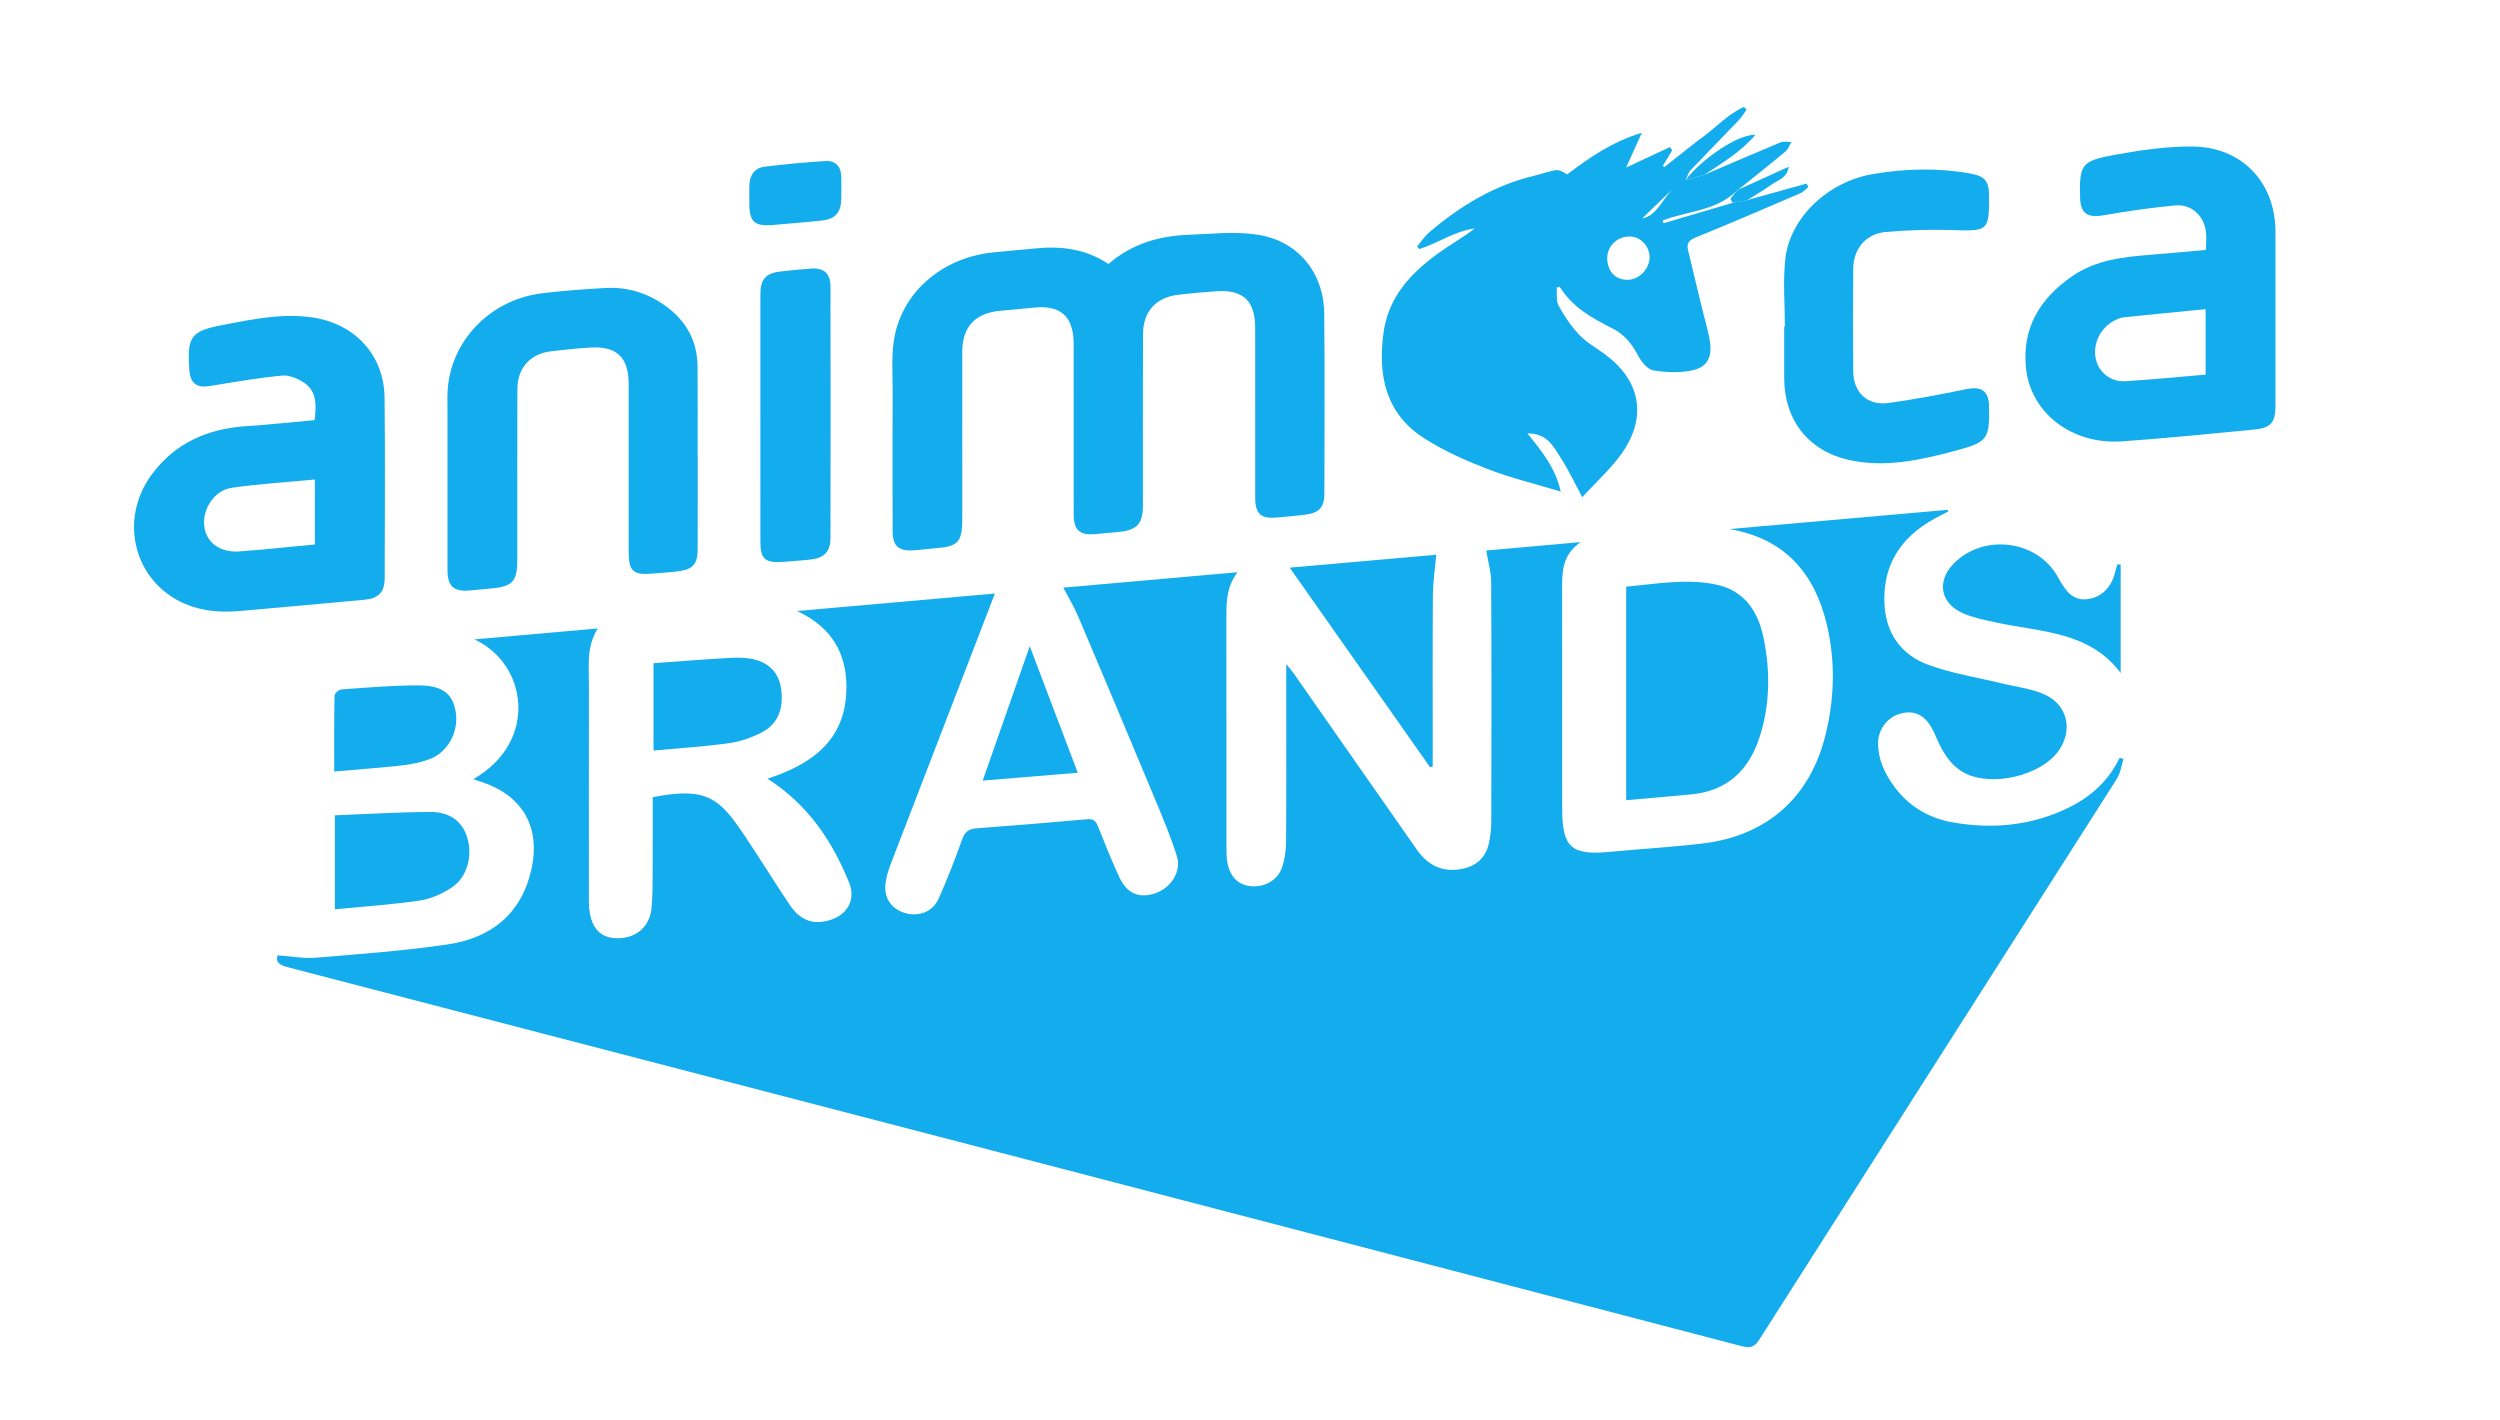 <svg width="169" height="96" viewBox="0 0 169 96" fill="none" xmlns="http://www.w3.org/2000/svg">
<g clip-path="url(#clip0_108_4672)">
<path d="M143.549 51.3C143.403 51.755 143.345 52.264 143.096 52.655C135.046 65.294 126.977 77.92 118.928 90.56C118.61 91.059 118.312 91.15 117.763 91.007C100.746 86.556 83.725 82.115 66.704 77.679C51.013 73.591 35.321 69.508 19.628 65.43C19.064 65.284 18.572 65.15 18.77 64.581C19.684 64.643 20.536 64.809 21.368 64.739C24.348 64.492 27.336 64.277 30.29 63.838C33.217 63.402 35.258 61.764 35.923 58.768C36.568 55.854 35.286 53.716 32.428 52.819C32.293 52.777 32.159 52.726 31.995 52.67C36.397 50.161 35.687 44.893 32.069 43.222C34.914 42.97 37.59 42.732 40.41 42.484C39.633 43.723 39.816 45 39.812 46.249C39.803 51 39.808 55.753 39.809 60.505C39.809 60.759 39.803 61.014 39.82 61.267C39.915 62.681 40.546 63.405 41.693 63.426C42.996 63.451 43.943 62.65 44.052 61.327C44.135 60.316 44.112 59.295 44.12 58.28C44.129 56.81 44.123 55.342 44.123 53.888C47.407 53.261 48.43 53.757 49.913 55.878C51.122 57.609 52.207 59.424 53.388 61.174C54.106 62.239 54.995 62.539 56.095 62.203C57.299 61.837 57.868 60.804 57.395 59.646C56.24 56.821 54.591 54.356 51.88 52.641C54.877 51.666 57.133 50.061 57.216 46.636C57.276 44.188 56.223 42.386 53.876 41.305C58.379 40.907 62.883 40.509 67.255 40.123C64.918 46.185 62.573 52.263 60.237 58.344C60.074 58.768 59.933 59.212 59.868 59.658C59.726 60.637 60.197 61.385 61.086 61.691C62.01 62.011 63.026 61.684 63.431 60.79C64.028 59.474 64.547 58.12 65.034 56.76C65.215 56.253 65.466 56.035 65.996 55.996C68.495 55.808 70.991 55.604 73.487 55.381C73.896 55.344 74.075 55.485 74.219 55.851C74.676 57.007 75.14 58.164 75.663 59.292C76.183 60.413 77.008 60.753 78.091 60.387C79.163 60.026 79.881 58.913 79.556 57.876C79.163 56.619 78.653 55.396 78.147 54.179C76.408 50.006 74.655 45.837 72.888 41.675C72.613 41.029 72.245 40.424 71.879 39.724C75.755 39.381 79.633 39.039 83.654 38.684C82.851 39.754 82.904 40.875 82.905 41.99C82.91 47.098 82.905 52.206 82.908 57.313C82.908 57.617 82.91 57.925 82.957 58.225C83.112 59.21 83.647 59.788 84.474 59.898C85.39 60.02 86.333 59.561 86.649 58.685C86.859 58.105 86.934 57.447 86.939 56.824C86.965 53.19 86.951 49.556 86.951 45.922C86.951 45.651 86.951 45.378 86.951 44.895C87.215 45.225 87.357 45.383 87.476 45.553C90.247 49.516 93.01 53.486 95.785 57.444C96.52 58.492 97.509 58.995 98.826 58.74C99.814 58.55 100.43 57.967 100.648 57.014C100.766 56.499 100.811 55.959 100.812 55.428C100.824 50.067 100.832 44.704 100.804 39.342C100.801 38.653 100.593 37.964 100.468 37.214C102.455 37.037 104.53 36.852 106.852 36.647C105.572 37.538 105.597 38.699 105.598 39.865C105.606 44.795 105.598 49.725 105.603 54.655C105.606 57.306 106.22 57.838 108.865 57.583C110.951 57.382 113.047 57.267 115.126 57.016C119.465 56.49 122.365 53.901 123.404 49.683C124.009 47.228 124.081 44.737 123.507 42.279C122.693 38.789 120.693 36.419 116.915 35.764C121.833 35.331 126.75 34.897 131.668 34.464C131.683 34.499 131.699 34.535 131.713 34.57C131.389 34.739 131.06 34.899 130.741 35.077C128.532 36.312 127.301 38.121 127.384 40.712C127.45 42.767 128.474 44.245 130.346 44.939C131.934 45.527 133.645 45.788 135.301 46.192C136.241 46.422 137.228 46.538 138.112 46.901C139.774 47.586 140.187 49.378 139.116 50.813C137.9 52.438 134.724 53.185 132.891 52.296C132.033 51.88 131.533 51.165 131.125 50.358C130.953 50.018 130.822 49.657 130.646 49.32C130.141 48.355 129.45 48.002 128.532 48.222C127.623 48.44 126.966 49.266 126.96 50.233C126.954 51.32 127.389 52.257 128.012 53.12C129.002 54.491 130.373 55.309 132.013 55.596C134.749 56.073 137.42 55.807 139.931 54.552C141.406 53.815 142.566 52.734 143.289 51.226C143.374 51.252 143.458 51.279 143.543 51.305L143.549 51.3Z" fill="#13ACED"/>
<path d="M118.113 13.526C119.451 13.154 120.788 12.782 122.127 12.41C122.167 12.488 122.206 12.566 122.246 12.643C122.058 12.79 121.889 12.985 121.675 13.076C119.333 14.083 116.991 15.092 114.628 16.051C114.179 16.234 114.004 16.455 114.105 16.884C114.44 18.31 114.793 19.729 115.136 21.152C115.302 21.84 115.525 22.521 115.608 23.218C115.72 24.165 115.394 24.806 114.463 25.021C113.603 25.219 112.648 25.184 111.77 25.039C111.373 24.973 110.951 24.45 110.734 24.036C110.318 23.237 109.795 22.595 108.983 22.191C107.606 21.503 106.278 20.754 105.435 19.383C105.368 19.4 105.3 19.417 105.233 19.432C105.268 19.847 105.181 20.327 105.363 20.663C105.742 21.361 106.201 22.043 106.746 22.62C107.228 23.131 107.867 23.497 108.446 23.915C110.858 25.661 111.374 28.101 109.695 30.558C108.961 31.631 107.953 32.522 106.963 33.613C106.41 32.59 106.011 31.723 105.495 30.933C105.012 30.193 104.593 29.281 103.25 29.299C104.269 30.548 105.159 31.663 105.503 33.229C103.765 32.705 102.132 32.311 100.579 31.712C99.091 31.137 97.603 30.48 96.267 29.623C93.681 27.961 93.145 25.42 93.519 22.54C93.836 20.111 95.325 18.511 97.18 17.155C97.994 16.561 98.881 16.067 99.702 15.441C98.347 15.614 97.21 16.44 95.934 16.841C95.891 16.777 95.847 16.713 95.803 16.651C96.074 16.334 96.304 15.97 96.619 15.704C98.718 13.915 101.033 12.511 103.761 11.867C104.232 11.756 104.691 11.576 105.168 11.506C105.406 11.471 105.67 11.609 105.934 11.792C107.4 10.688 108.944 9.598 110.99 8.974C110.616 9.802 110.307 10.486 109.927 11.326C111.037 10.807 111.956 10.377 112.875 9.947C112.932 10.014 112.991 10.081 113.047 10.149C112.837 10.499 112.627 10.848 112.416 11.199C112.443 11.236 112.47 11.271 112.496 11.307C113.39 10.606 114.268 9.886 115.178 9.209C116.076 8.543 116.849 7.687 117.89 7.231C117.95 7.291 118.01 7.35 118.07 7.411C117.892 7.655 117.737 7.922 117.529 8.139C116.457 9.263 115.362 10.367 114.294 11.495C114.125 11.673 114.057 11.948 113.942 12.177C114.372 12.055 114.8 11.933 115.23 11.811C116.934 11.08 118.635 10.341 120.348 9.632C120.566 9.542 120.848 9.604 121.1 9.595C120.969 9.812 120.885 10.085 120.702 10.237C119.651 11.114 118.576 11.962 117.509 12.82C117.483 12.834 117.457 12.849 117.431 12.864C116.062 14.263 114.079 14.252 112.387 14.908C112.41 14.969 112.433 15.031 112.455 15.092C114.016 14.63 115.575 14.17 117.136 13.708C117.462 13.647 117.787 13.586 118.113 13.525V13.526ZM108.648 17.465C108.663 18.365 109.219 18.938 110.054 18.915C110.835 18.894 111.535 18.143 111.511 17.352C111.488 16.6 110.878 15.989 110.151 15.987C109.311 15.984 108.636 16.651 108.65 17.466L108.648 17.465ZM113.027 12.816C112.332 13.49 111.635 14.165 111.012 14.769C111.968 14.594 112.36 13.528 113.027 12.816Z" fill="#13ACED"/>
<path d="M74.931 17.845C76.506 16.483 78.326 15.957 80.287 15.876C81.863 15.812 83.475 15.627 85.013 15.865C87.768 16.291 89.493 18.444 89.519 21.212C89.558 25.251 89.536 29.292 89.529 33.331C89.527 34.298 89.189 34.669 88.241 34.792C87.582 34.878 86.919 34.934 86.257 34.99C85.245 35.076 84.855 34.722 84.853 33.688C84.848 29.852 84.853 26.015 84.85 22.178C84.85 20.33 84.049 19.568 82.213 19.688C81.372 19.743 80.532 19.827 79.694 19.92C78.135 20.092 77.269 21.052 77.266 22.619C77.258 26.456 77.263 30.292 77.263 34.129C77.263 35.425 76.87 35.847 75.559 35.965C75.075 36.008 74.592 36.052 74.108 36.1C72.999 36.212 72.582 35.86 72.581 34.762C72.575 30.925 72.579 27.088 72.579 23.252C72.579 21.384 71.694 20.594 69.849 20.798C69.087 20.882 68.321 20.94 67.559 21.016C65.904 21.18 65.05 22.11 65.049 23.781C65.043 27.567 65.047 31.354 65.047 35.138C65.047 36.643 64.751 36.951 63.235 37.061C62.725 37.098 62.217 37.176 61.707 37.205C60.737 37.258 60.343 36.895 60.341 35.919C60.334 32.743 60.334 29.566 60.341 26.39C60.344 25.298 60.266 24.193 60.412 23.118C60.854 19.879 63.572 17.451 67.067 17.07C68.033 16.965 69.001 16.896 69.967 16.797C71.717 16.616 73.387 16.818 74.933 17.845H74.931Z" fill="#13ACED"/>
<path d="M149.124 16.893C149.124 16.411 149.171 16.004 149.114 15.611C148.963 14.551 148.112 13.784 147.041 13.886C145.418 14.04 143.799 14.275 142.193 14.554C141.113 14.741 140.641 14.436 140.614 13.345C140.559 11.137 140.691 10.877 142.926 10.472C144.651 10.158 146.416 9.897 148.163 9.904C151.558 9.918 153.822 12.329 153.822 15.688C153.822 19.598 153.822 23.509 153.822 27.419C153.822 28.56 153.514 28.93 152.369 29.039C149.394 29.322 146.419 29.63 143.438 29.836C140.069 30.068 137.28 27.933 136.959 24.892C136.675 22.204 137.879 20.194 140.061 18.683C141.69 17.555 143.564 17.366 145.457 17.216C146.652 17.122 147.847 17.006 149.124 16.893ZM149.101 25.324V20.9C147.22 21.085 145.397 21.259 143.575 21.449C143.354 21.472 143.128 21.567 142.929 21.672C141.963 22.177 141.447 23.278 141.684 24.298C141.885 25.172 142.688 25.83 143.656 25.771C145.461 25.661 147.262 25.478 149.101 25.323V25.324Z" fill="#13ACED"/>
<path d="M21.27 28.4C21.378 27.424 21.439 26.494 20.598 25.901C20.171 25.6 19.563 25.342 19.069 25.39C17.42 25.545 15.784 25.836 14.148 26.1C13.354 26.228 12.909 25.94 12.814 25.164C12.808 25.114 12.805 25.063 12.8 25.013C12.647 22.72 12.877 22.377 15.159 21.947C17.136 21.574 19.119 21.155 21.158 21.465C24.012 21.898 25.964 24.023 25.996 26.88C26.041 30.942 26.015 35.005 26.005 39.068C26.004 40.033 25.589 40.457 24.632 40.544C21.833 40.799 19.035 41.058 16.235 41.302C14.949 41.413 13.684 41.331 12.476 40.808C9.073 39.33 7.993 35.166 10.246 32.093C11.832 29.931 14.059 28.972 16.697 28.804C18.223 28.706 19.743 28.537 21.268 28.4H21.27ZM21.285 32.413C19.35 32.599 17.489 32.712 15.652 32.976C14.453 33.147 13.624 34.496 13.822 35.669C14.011 36.794 15.012 37.416 16.367 37.262C16.773 37.217 17.181 37.201 17.588 37.163C18.822 37.047 20.056 36.925 21.285 36.808V32.413Z" fill="#13ACED"/>
<path d="M47.165 30.866C47.165 32.948 47.17 35.031 47.163 37.116C47.16 38.133 46.846 38.493 45.843 38.621C45.286 38.691 44.723 38.72 44.163 38.77C42.778 38.894 42.497 38.635 42.497 37.229C42.497 33.468 42.497 29.708 42.497 25.948C42.497 24.161 41.688 23.384 39.9 23.494C39.008 23.549 38.118 23.645 37.229 23.75C35.852 23.913 34.98 24.882 34.976 26.277C34.964 30.138 34.971 34.001 34.968 37.862C34.968 39.303 34.647 39.649 33.208 39.78C32.724 39.824 32.242 39.876 31.757 39.916C30.661 40.006 30.253 39.638 30.251 38.534C30.247 35.002 30.247 31.471 30.251 27.939C30.251 27.279 30.217 26.613 30.3 25.961C30.712 22.745 33.343 20.211 36.687 19.819C38.083 19.656 39.486 19.549 40.889 19.468C42.393 19.383 43.767 19.796 44.993 20.684C46.388 21.695 47.139 23.047 47.154 24.767C47.173 26.8 47.159 28.833 47.159 30.866H47.163H47.165Z" fill="#13ACED"/>
<path d="M120.658 22.075C120.658 20.551 120.521 19.014 120.687 17.509C120.992 14.732 123.54 12.294 126.595 11.769C128.768 11.397 130.967 11.332 133.155 11.725C134.185 11.91 134.454 12.227 134.459 13.252C134.471 15.598 134.388 15.63 132.072 15.554C130.544 15.502 129.005 15.55 127.481 15.681C126.133 15.798 125.287 16.824 125.278 18.171C125.263 20.481 125.263 22.793 125.278 25.105C125.287 26.526 126.236 27.434 127.642 27.244C129.409 27.003 131.165 26.669 132.911 26.309C133.94 26.097 134.437 26.413 134.457 27.453C134.5 29.658 134.382 29.885 132.218 30.461C129.869 31.087 127.482 31.634 125.037 31.103C122.257 30.501 120.619 28.404 120.613 25.583C120.61 24.415 120.613 23.247 120.613 22.079C120.627 22.079 120.642 22.079 120.656 22.079L120.658 22.075Z" fill="#13ACED"/>
<path d="M109.93 54.094V39.658C111.956 39.478 113.953 39.1 115.961 39.505C117.887 39.894 118.833 41.294 119.204 43.062C119.675 45.3 119.668 47.558 118.969 49.765C118.245 52.057 116.763 53.493 114.258 53.708C112.839 53.83 111.42 53.961 109.928 54.094H109.93Z" fill="#13ACED"/>
<path d="M51.403 28.279C51.403 25.486 51.4 22.692 51.403 19.899C51.403 18.871 51.765 18.464 52.777 18.351C53.461 18.273 54.149 18.206 54.837 18.157C55.69 18.096 56.14 18.487 56.141 19.359C56.152 25.022 56.152 30.686 56.141 36.349C56.14 37.302 55.707 37.737 54.755 37.83C54.12 37.892 53.483 37.949 52.846 37.988C51.725 38.057 51.406 37.764 51.403 36.662C51.398 33.868 51.401 31.075 51.401 28.281L51.403 28.279Z" fill="#13ACED"/>
<path d="M96.677 51.869C93.536 47.404 90.397 42.94 87.185 38.373C90.589 38.072 93.902 37.781 97.09 37.499C97.007 38.461 96.87 39.356 96.863 40.251C96.837 43.832 96.852 47.413 96.852 50.994C96.852 51.267 96.852 51.54 96.852 51.813C96.793 51.831 96.734 51.851 96.675 51.869H96.677Z" fill="#13ACED"/>
<path d="M143.357 38.161V45.495C141.251 42.673 137.96 42.734 134.953 42.083C134.208 41.921 133.447 41.772 132.75 41.48C131.149 40.812 130.884 39.266 132.109 38.058C134.139 36.053 137.707 36.518 139.09 38.97C139.165 39.103 139.239 39.236 139.317 39.367C139.728 40.048 140.207 40.623 141.128 40.501C142.02 40.384 142.7 39.743 142.955 38.783C143.01 38.574 143.068 38.365 143.125 38.156C143.202 38.157 143.28 38.161 143.357 38.162V38.161Z" fill="#13ACED"/>
<path d="M22.636 61.468V55.116C24.819 55.032 26.971 54.896 29.123 54.89C30.265 54.887 31.207 55.41 31.579 56.595C31.975 57.858 31.579 59.315 30.524 60.006C29.884 60.425 29.114 60.767 28.362 60.878C26.501 61.153 24.616 61.275 22.636 61.468Z" fill="#13ACED"/>
<path d="M44.179 44.833C45.968 44.705 47.673 44.565 49.38 44.472C49.936 44.441 50.52 44.454 51.051 44.594C52.051 44.858 52.671 45.552 52.807 46.585C52.969 47.813 52.66 48.905 51.497 49.51C50.809 49.868 50.029 50.134 49.262 50.241C47.599 50.472 45.917 50.575 44.178 50.735V44.832L44.179 44.833Z" fill="#13ACED"/>
<path d="M22.593 52.151C22.593 50.358 22.581 48.69 22.615 47.022C22.618 46.874 22.908 46.617 23.078 46.605C24.831 46.483 26.587 46.322 28.34 46.334C29.959 46.345 30.626 46.933 30.813 48.17C31.011 49.477 30.274 50.854 29.051 51.313C28.463 51.534 27.826 51.666 27.198 51.738C25.708 51.906 24.211 52.013 22.595 52.154L22.593 52.151Z" fill="#13ACED"/>
<path d="M72.857 52.238C70.642 52.42 68.59 52.589 66.432 52.767C67.491 49.742 68.518 46.808 69.611 43.684C70.721 46.61 71.764 49.359 72.857 52.238Z" fill="#13ACED"/>
<path d="M50.656 13.325C50.656 13.046 50.646 12.767 50.658 12.489C50.688 11.824 51.019 11.35 51.688 11.269C53.053 11.103 54.424 10.972 55.796 10.887C56.452 10.845 56.846 11.228 56.866 11.908C56.88 12.415 56.88 12.921 56.871 13.428C56.854 14.383 56.461 14.819 55.506 14.917C54.416 15.028 53.325 15.117 52.232 15.21C51.015 15.313 50.658 14.989 50.654 13.781C50.654 13.628 50.654 13.477 50.654 13.325H50.656Z" fill="#13ACED"/>
<path d="M115.232 11.809C114.802 11.931 114.372 12.053 113.944 12.175C115.064 10.707 117.52 9.057 118.671 9.115C117.658 10.292 116.413 11.013 115.232 11.809Z" fill="#13ACED"/>
<path d="M117.433 12.864C117.459 12.848 117.483 12.834 117.511 12.82C118.647 12.303 119.781 11.786 120.917 11.269C120.82 12.046 120.156 12.184 119.691 12.52C119.186 12.883 118.641 13.194 118.114 13.528C117.789 13.589 117.463 13.65 117.138 13.711C117.083 13.618 116.958 13.483 116.985 13.441C117.112 13.236 117.279 13.055 117.433 12.867V12.864Z" fill="#13ACED"/>
</g>
<defs>
<clipPath id="clip0_108_4672">
<rect width="169" height="95" fill="white" transform="translate(0 0.447)"/>
</clipPath>
</defs>
</svg>
